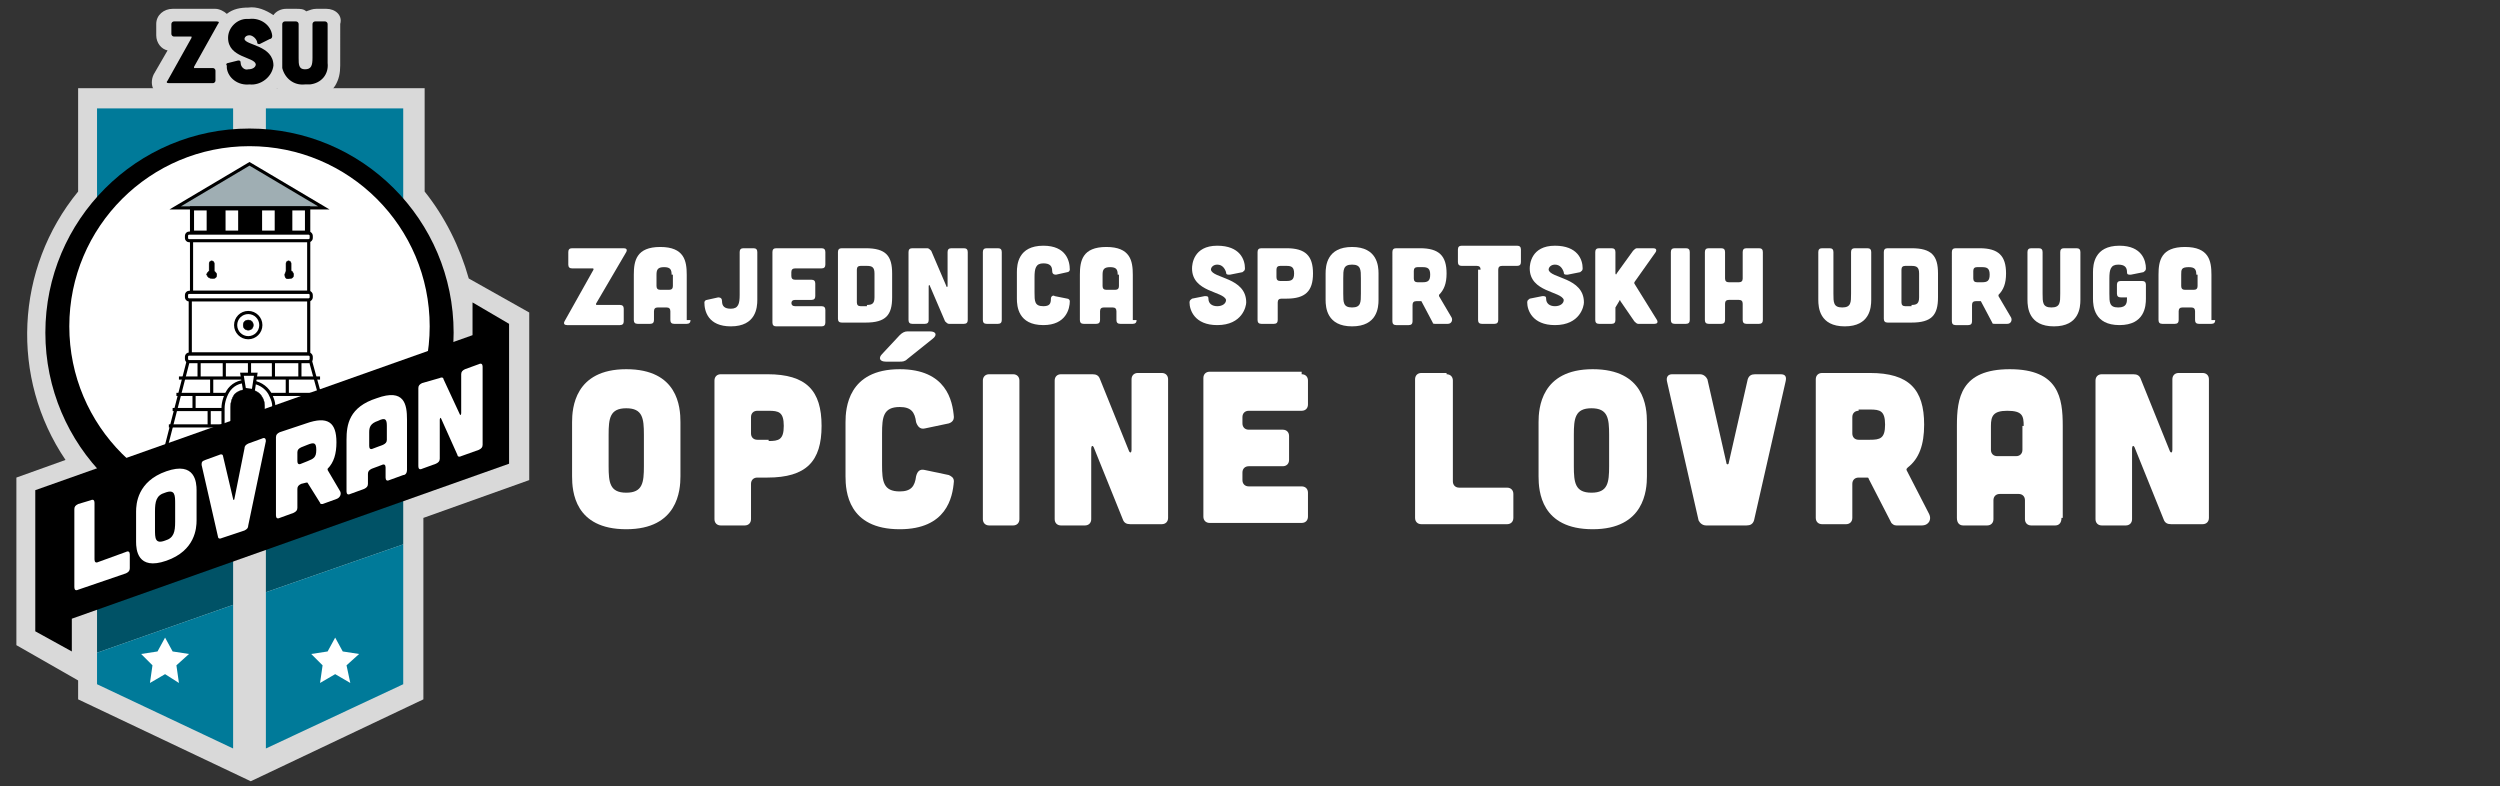 <?xml version="1.0" encoding="utf-8"?>
<!-- Generator: Adobe Illustrator 22.0.0, SVG Export Plug-In . SVG Version: 6.00 Build 0)  -->
<svg version="1.1" id="Layer_1" xmlns="http://www.w3.org/2000/svg" xmlns:xlink="http://www.w3.org/1999/xlink" x="0px" y="0px"
	 viewBox="0 0 198.4 62.4" style="enable-background:new 0 0 198.4 62.4;" xml:space="preserve">
<rect x="0" y="0" width="198.4" height="62.4" fill="#333333" stroke="none"/>
<style type="text/css">
	.st0{fill:#D9D9D9;}
	.st1{fill:#005266;}
	.st2{fill:#007A99;}
	.st3{fill:#FFFFFF;}
	.st4{fill:#9FAEB3;stroke:#000000;stroke-width:0.25;stroke-miterlimit:3.86;}
	.st5{fill:none;stroke:#000000;stroke-width:0.25;stroke-miterlimit:3.86;}
	.st6{fill:none;stroke:#000000;stroke-width:4.000000e-02;stroke-miterlimit:3.86;}
	.st7{fill:none;}
	.st8{fill:none;stroke:#000000;stroke-width:3.000000e-02;stroke-miterlimit:3.86;}
	.st9{enable-background:new    ;}
</style>
<title>Artboard 1</title>
<path class="st0" d="M37.2,22.1c-0.7-2.5-1.9-4.9-3.5-6.9V7H6.2v8.2c-5,6.1-5.4,14.8-1,21.3l-3.9,1.4v13.3l4.9,2.8v1.5l13.7,6.5
	l13.7-6.5V41.1l8.4-3V24.8L37.2,22.1z"/>
<polygon class="st1" points="7.7,44.2 7.7,51.8 18.5,48 18.5,40.4 "/>
<polygon class="st2" points="7.7,54.3 18.5,59.4 18.5,48 7.7,51.8 "/>
<polygon class="st2" points="18.5,8.6 7.7,8.6 7.7,44.2 18.5,40.4 "/>
<polygon class="st1" points="32,35.6 21.1,39.5 21.1,47 32,43.2 "/>
<polygon class="st2" points="21.1,47 21.1,59.4 32,54.3 32,43.2 "/>
<polygon class="st2" points="32,8.6 21.1,8.6 21.1,39.5 32,35.6 "/>
<circle cx="19.8" cy="26.4" r="16.2"/>
<circle class="st3" cx="19.8" cy="25.9" r="14.3"/>
<polygon class="st3" points="26.6,50.6 27.2,51.7 28.5,51.9 27.5,52.8 27.8,54.2 26.6,53.5 25.4,54.2 25.6,52.8 24.7,51.9 26,51.7 
	"/>
<polygon class="st3" points="13.1,50.6 13.7,51.7 15,51.9 14,52.8 14.2,54.2 13.1,53.5 11.9,54.2 12.1,52.8 11.2,51.9 12.5,51.7 "/>
<path class="st0" d="M25.9,0.7h-0.8c-0.3,0-0.5,0.1-0.8,0.2c-0.2-0.2-0.5-0.2-0.8-0.2h-0.8c-0.4,0-0.8,0.2-1,0.5
	c-0.6-0.4-1.3-0.7-2-0.6c-0.6,0-1.2,0.1-1.7,0.5c-0.2-0.2-0.6-0.4-0.9-0.4h-3.4c-0.7,0-1.3,0.5-1.3,1.2c0,0,0,0,0,0.1v0.8
	c0,0.6,0.4,1.1,0.9,1.2l-1.1,1.9c-0.2,0.4-0.2,0.9,0,1.2c0.2,0.4,0.6,0.6,1.1,0.6h3.5c0.4,0,0.8-0.2,1-0.4c0.5,0.4,1.2,0.6,1.9,0.6
	c0.9,0,1.7-0.3,2.3-0.9c0.5,0.7,1.4,1,2.2,1c1,0.1,1.9-0.4,2.4-1.2c0.3-0.5,0.4-1,0.4-1.6V1.9C27.2,1.2,26.6,0.7,25.9,0.7
	C25.9,0.6,25.9,0.6,25.9,0.7z"/>
<path d="M20.6,3.5c-0.1,0-0.2,0-0.2-0.2C20.3,3,20,2.8,19.8,2.8c-0.3,0-0.4,0.2-0.4,0.3c0.1,0.5,2.3,0.5,2.3,2.1
	c-0.1,0.9-1,1.6-1.9,1.5c0,0,0,0,0,0c-0.9,0.1-1.7-0.5-1.8-1.3c0-0.1,0-0.1,0-0.2C17.9,5.1,18,5,18.1,5c0,0,0,0,0,0l0.8-0.2
	c0.1,0,0.2,0,0.2,0.2c0,0.3,0.3,0.6,0.6,0.5c0,0,0,0,0,0c0.4,0,0.6-0.2,0.6-0.4c-0.1-0.6-2.2-0.5-2.2-2.1c0-0.8,0.7-1.5,1.5-1.5
	c0.1,0,0.1,0,0.2,0c0.9-0.1,1.7,0.5,1.8,1.3c0,0,0,0.1,0,0.1c0,0.1-0.1,0.2-0.2,0.2c0,0,0,0,0,0L20.6,3.5z"/>
<path d="M16.9,5.4c0.1,0,0.2,0.1,0.2,0.2c0,0,0,0,0,0v0.8c0,0.1-0.1,0.2-0.2,0.2c0,0,0,0,0,0h-3.5c-0.2,0-0.2-0.1-0.1-0.2L15.2,3
	V2.9h-1.4c-0.1,0-0.2-0.1-0.2-0.2c0,0,0,0,0,0V1.9c0-0.1,0.1-0.2,0.2-0.2c0,0,0,0,0,0h3.4c0.2,0,0.2,0.1,0.1,0.2l-1.9,3.4v0.1H16.9z
	"/>
<path d="M23.5,1.7c0.1,0,0.2,0.1,0.2,0.2c0,0,0,0,0,0v2.7c0,0.5,0,0.9,0.5,0.9s0.6-0.3,0.6-0.9V1.9c0-0.1,0.1-0.2,0.2-0.2
	c0,0,0,0,0,0h0.8c0.1,0,0.2,0.1,0.2,0.2v3.1c0.1,0.9-0.5,1.6-1.4,1.7c-0.1,0-0.2,0-0.4,0c-0.9,0.1-1.6-0.5-1.8-1.3
	c0-0.1,0-0.2,0-0.4V1.9c0-0.1,0.1-0.2,0.2-0.2c0,0,0,0,0,0L23.5,1.7z"/>
<polygon class="st4" points="13.9,16.5 19.8,13 25.7,16.5 "/>
<polygon points="15.2,16.5 24.5,16.5 24.5,18.6 15.2,18.6 "/>
<polygon class="st5" points="15.2,16.5 24.5,16.5 24.5,18.6 15.2,18.6 "/>
<polygon class="st3" points="15.2,19 24.5,19 24.5,23.2 15.2,23.2 "/>
<polygon class="st5" points="15.2,19 24.5,19 24.5,23.2 15.2,23.2 "/>
<polygon class="st3" points="15.1,23.7 24.5,23.7 24.5,28.1 15.1,28.1 "/>
<polygon class="st5" points="15.1,23.7 24.5,23.7 24.5,28.1 15.1,28.1 "/>
<polygon class="st3" points="15.4,16.7 16.4,16.7 16.4,18.3 15.4,18.3 "/>
<polygon class="st3" points="17.9,16.7 18.9,16.7 18.9,18.3 17.9,18.3 "/>
<polygon class="st3" points="20.8,16.7 21.8,16.7 21.8,18.3 20.8,18.3 "/>
<polygon class="st3" points="23.2,16.7 24.2,16.7 24.2,18.3 23.2,18.3 "/>
<circle class="st3" cx="19.7" cy="25.8" r="1"/>
<circle class="st5" cx="19.7" cy="25.8" r="1"/>
<circle cx="19.7" cy="25.8" r="0.4"/>
<circle class="st6" cx="19.7" cy="25.8" r="0.4"/>
<polygon class="st3" points="15,28.4 13.2,35.4 26.5,35.4 24.6,28.5 "/>
<polygon class="st7" points="15,28.4 13.2,35.4 26.5,35.4 24.6,28.5 "/>
<line class="st5" x1="14.2" y1="30" x2="25.4" y2="30"/>
<line class="st5" x1="14" y1="31.3" x2="25.8" y2="31.3"/>
<line class="st5" x1="13.7" y1="32.5" x2="26" y2="32.5"/>
<line class="st5" x1="13.4" y1="33.8" x2="26.4" y2="33.8"/>
<line class="st5" x1="15.8" y1="28.4" x2="15.8" y2="30"/>
<line class="st5" x1="17.8" y1="28.4" x2="17.8" y2="30"/>
<line class="st5" x1="19.8" y1="28.4" x2="19.8" y2="30"/>
<line class="st5" x1="21.7" y1="28.4" x2="21.7" y2="30"/>
<line class="st5" x1="23.8" y1="28.4" x2="23.8" y2="30"/>
<line class="st5" x1="16.8" y1="30" x2="16.8" y2="31.3"/>
<line class="st5" x1="22.8" y1="30" x2="22.8" y2="31.3"/>
<line class="st5" x1="15.4" y1="31.3" x2="15.4" y2="32.6"/>
<line class="st5" x1="24.1" y1="31.3" x2="24.1" y2="32.6"/>
<line class="st5" x1="16.6" y1="32.5" x2="16.6" y2="33.9"/>
<line class="st5" x1="22.9" y1="32.5" x2="22.9" y2="33.9"/>
<polygon class="st5" points="15,28.4 13.2,35.4 26.5,35.4 24.6,28.5 "/>
<path d="M16.4,21.8c0-0.1,0.1-0.2,0.2-0.3v-0.6c0-0.1,0.1-0.2,0.2-0.2s0.2,0.1,0.2,0.2v0.6c0.1,0.1,0.2,0.2,0.2,0.3
	c0,0.2-0.1,0.3-0.3,0.3C16.6,22.1,16.5,22,16.4,21.8z"/>
<path class="st6" d="M16.4,21.8c0-0.1,0.1-0.2,0.2-0.3v-0.6c0-0.1,0.1-0.2,0.2-0.2s0.2,0.1,0.2,0.2v0.6c0.1,0.1,0.2,0.2,0.2,0.3
	c0,0.2-0.1,0.3-0.3,0.3C16.6,22.1,16.5,22,16.4,21.8z"/>
<path d="M22.6,21.8c0-0.1,0.1-0.2,0.1-0.3v-0.6c0-0.1,0.1-0.2,0.2-0.2s0.2,0.1,0.2,0.2v0.6c0.1,0,0.2,0.2,0.2,0.3
	c0,0.2-0.1,0.3-0.3,0.3C22.7,22.2,22.6,22,22.6,21.8C22.6,21.8,22.6,21.8,22.6,21.8z"/>
<path class="st6" d="M22.6,21.8c0-0.1,0.1-0.2,0.1-0.3v-0.6c0-0.1,0.1-0.2,0.2-0.2s0.2,0.1,0.2,0.2v0.6c0.1,0,0.2,0.2,0.2,0.3
	c0,0.2-0.1,0.3-0.3,0.3C22.7,22.2,22.6,22,22.6,21.8C22.6,21.8,22.6,21.8,22.6,21.8z"/>
<path class="st3" d="M14.8,18.7c0-0.1,0.1-0.2,0.2-0.2h9.5c0.1,0,0.2,0.1,0.2,0.2v0.2c0,0.1-0.1,0.2-0.2,0.2h-9.5
	c-0.1,0-0.2-0.1-0.2-0.2V18.7z"/>
<path class="st5" d="M14.8,18.7c0-0.1,0.1-0.2,0.2-0.2h9.5c0.1,0,0.2,0.1,0.2,0.2v0.2c0,0.1-0.1,0.2-0.2,0.2h-9.5
	c-0.1,0-0.2-0.1-0.2-0.2V18.7z"/>
<path class="st3" d="M14.8,23.4c0-0.1,0.1-0.2,0.2-0.2h9.5c0.1,0,0.2,0.1,0.2,0.2v0.2c0,0.1-0.1,0.2-0.2,0.2h-9.5
	c-0.1,0-0.2-0.1-0.2-0.2V23.4z"/>
<path class="st5" d="M14.8,23.4c0-0.1,0.1-0.2,0.2-0.2h9.5c0.1,0,0.2,0.1,0.2,0.2v0.2c0,0.1-0.1,0.2-0.2,0.2h-9.5
	c-0.1,0-0.2-0.1-0.2-0.2V23.4z"/>
<path class="st3" d="M14.8,28.3c0-0.1,0.1-0.2,0.2-0.2h9.5c0.1,0,0.2,0.1,0.2,0.2v0.2c0,0.1-0.1,0.2-0.2,0.2h-9.5
	c-0.1,0-0.2-0.1-0.2-0.2V28.3z"/>
<path class="st5" d="M14.8,28.3c0-0.1,0.1-0.2,0.2-0.2h9.5c0.1,0,0.2,0.1,0.2,0.2v0.2c0,0.1-0.1,0.2-0.2,0.2h-9.5
	c-0.1,0-0.2-0.1-0.2-0.2V28.3z"/>
<path class="st3" d="M17.7,35.4v-3c0-0.5,0.2-1.1,0.5-1.5c0.4-0.5,1-0.7,1.6-0.6c0.7,0,1.3,0.4,1.6,0.9c0.2,0.4,0.4,0.8,0.3,1.3v2.9
	H17.7z"/>
<path class="st5" d="M17.7,35.4v-3c0-0.5,0.2-1.1,0.5-1.5c0.4-0.5,1-0.7,1.6-0.6c0.7,0,1.3,0.4,1.6,0.9c0.2,0.4,0.4,0.8,0.3,1.3v2.9
	H17.7z"/>
<path d="M18.3,35.4v-3.1c0-0.4,0.1-0.7,0.3-1c0.3-0.3,0.7-0.4,1.1-0.4c0.4,0,0.9,0.2,1.1,0.6c0.2,0.3,0.2,0.6,0.2,0.9v3L18.3,35.4z"
	/>
<path class="st8" d="M18.3,35.4v-3.1c0-0.4,0.1-0.7,0.3-1c0.3-0.3,0.7-0.4,1.1-0.4c0.4,0,0.9,0.2,1.1,0.6c0.2,0.3,0.2,0.6,0.2,0.9v3
	L18.3,35.4z"/>
<polygon class="st3" points="19.2,29.7 20.3,29.7 20.1,31 19.4,30.9 "/>
<polygon class="st5" points="19.2,29.7 20.3,29.7 20.1,31 19.4,30.9 "/>
<polygon points="40.4,25.7 37.5,24 37.5,26.6 2.8,38.9 2.8,50.1 5.7,51.7 5.7,49.1 40.4,36.8 "/>
<g class="st9">
	<path class="st3" d="M7.2,39.7c0.2-0.1,0.3,0,0.3,0.2v4.5c0,0.2,0.1,0.3,0.3,0.2l2.2-0.8c0.2-0.1,0.3,0,0.3,0.2v1.1
		c0,0.2-0.1,0.3-0.3,0.4l-3.8,1.3c-0.2,0.1-0.3,0-0.3-0.2v-6.2c0-0.2,0.1-0.3,0.3-0.4L7.2,39.7z"/>
</g>
<g class="st9">
	<path class="st3" d="M15.6,41.3c0,0.6-0.1,2.4-2.4,3.2c-2.3,0.8-2.4-0.9-2.4-1.5v-2.4c0-0.6,0.1-2.4,2.4-3.2
		c2.3-0.8,2.4,0.9,2.4,1.5V41.3z M13.9,40c0-0.7,0-1.2-0.8-0.9c-0.7,0.2-0.8,0.7-0.8,1.5v1.4c0,0.7,0,1.2,0.8,0.9
		c0.7-0.2,0.8-0.7,0.8-1.5V40z"/>
</g>
<g class="st9">
	<path class="st3" d="M17.4,36.1c0.2-0.1,0.3,0,0.3,0.1l0.8,3.4c0,0.1,0.1,0.1,0.1,0l0.8-4c0-0.2,0.1-0.3,0.3-0.4l1.1-0.4
		c0.2-0.1,0.3,0,0.3,0.2l-1.4,6.7c0,0.2-0.1,0.3-0.3,0.4l-1.8,0.6c-0.2,0.1-0.3,0-0.3-0.1L16,36.9c0-0.2,0-0.3,0.3-0.4L17.4,36.1z"
		/>
	<path class="st3" d="M27,39c0.1,0.2,0,0.5-0.3,0.6L25.6,40c-0.1,0-0.2,0-0.2-0.1l-1-1.6c0,0,0,0-0.1,0l-0.4,0.1
		c-0.2,0.1-0.3,0.2-0.3,0.4v1.5c0,0.2-0.1,0.3-0.3,0.4l-1.1,0.4c-0.2,0.1-0.3,0-0.3-0.2v-6.2c0-0.2,0.1-0.3,0.3-0.4l2.1-0.7
		c1.7-0.6,2.4-0.1,2.4,1.5c0,0.9-0.2,1.6-0.7,2.1c0,0,0,0.1,0,0.1L27,39z M23.9,35.5c-0.2,0.1-0.3,0.2-0.3,0.4v0.7
		c0,0.2,0.1,0.3,0.3,0.2l0.5-0.2c0.5-0.2,0.7-0.3,0.7-0.9c0-0.6-0.2-0.6-0.7-0.4L23.9,35.5z"/>
	<path class="st3" d="M32.3,37.3c0,0.2-0.1,0.4-0.3,0.4l-1.1,0.4c-0.2,0.1-0.3,0-0.3-0.2v-0.8c0-0.2-0.1-0.3-0.3-0.2l-0.8,0.3
		c-0.2,0.1-0.3,0.2-0.3,0.4v0.8c0,0.2-0.1,0.3-0.3,0.4l-1.1,0.4c-0.2,0.1-0.3,0-0.3-0.2v-4.1c0-1.2,0.2-2.6,2.4-3.3
		c2.2-0.8,2.4,0.5,2.4,1.7V37.3z M30.7,33.8c0-0.5-0.1-0.7-0.7-0.4c-0.6,0.2-0.7,0.5-0.7,0.9v1.1c0,0.2,0.1,0.3,0.3,0.2l0.8-0.3
		c0.2-0.1,0.3-0.2,0.3-0.4V33.8z"/>
	<path class="st3" d="M34.9,30c0.2-0.1,0.3,0,0.3,0.1l1.3,2.8c0,0.1,0.1,0,0.1-0.1v-3.1c0-0.2,0.1-0.3,0.3-0.4l1.1-0.4
		c0.2-0.1,0.3,0,0.3,0.2v6.2c0,0.2-0.1,0.3-0.3,0.4l-1.4,0.5c-0.2,0.1-0.3,0-0.3-0.1L35,33.2c0-0.1-0.1,0-0.1,0.1v3.1
		c0,0.2-0.1,0.3-0.3,0.4l-1.1,0.4c-0.2,0.1-0.3,0-0.3-0.2v-6.2c0-0.2,0.1-0.3,0.3-0.4L34.9,30z"/>
</g>
<g class="st9">
	<path class="st3" d="M49.2,24.2c0.2,0,0.3,0.1,0.3,0.3v1c0,0.2-0.1,0.3-0.3,0.3h-4.2c-0.2,0-0.3-0.1-0.2-0.3l2.3-4.1
		c0-0.1,0-0.1-0.1-0.1h-1.6c-0.2,0-0.3-0.1-0.3-0.3v-1c0-0.2,0.1-0.3,0.3-0.3h4.1c0.2,0,0.3,0.1,0.2,0.3l-2.4,4.1
		c0,0.1,0,0.1,0.1,0.1H49.2z"/>
	<path class="st3" d="M54.8,25.4c0,0.2-0.1,0.3-0.3,0.3h-1c-0.2,0-0.3-0.1-0.3-0.3v-0.7c0-0.2-0.1-0.3-0.3-0.3h-0.7
		c-0.2,0-0.3,0.1-0.3,0.3v0.7c0,0.2-0.1,0.3-0.3,0.3h-1c-0.2,0-0.3-0.1-0.3-0.3v-3.6c0-1.1,0.2-2.2,2.1-2.2c1.9,0,2.1,1.1,2.1,2.2
		V25.4z M53.3,21.8c0-0.4-0.1-0.6-0.6-0.6s-0.6,0.2-0.6,0.6v0.9c0,0.2,0.1,0.3,0.3,0.3h0.7c0.2,0,0.3-0.1,0.3-0.3V21.8z"/>
	<path class="st3" d="M59.8,19.7c0.2,0,0.3,0.1,0.3,0.3v3.8c0,0.6-0.1,2.1-2.1,2.1c-1.8,0-2.1-1.2-2.1-1.9c0-0.1,0.1-0.2,0.2-0.2
		l0.9-0.2c0.2,0,0.3,0.1,0.3,0.3c0,0.4,0.2,0.6,0.7,0.6c0.6,0,0.7-0.4,0.7-1.1V20c0-0.2,0.1-0.3,0.3-0.3H59.8z"/>
	<path class="st3" d="M65.2,19.7c0.2,0,0.3,0.1,0.3,0.3v1c0,0.2-0.1,0.3-0.3,0.3h-2.1c-0.2,0-0.3,0.1-0.3,0.3v0.3
		c0,0.2,0.1,0.3,0.3,0.3h1.3c0.2,0,0.3,0.1,0.3,0.3v1c0,0.2-0.1,0.3-0.3,0.3h-1.3c-0.2,0-0.3,0.1-0.3,0.3V24c0,0.2,0.1,0.3,0.3,0.3
		h2.1c0.2,0,0.3,0.1,0.3,0.3v1c0,0.2-0.1,0.3-0.3,0.3h-3.6c-0.2,0-0.3-0.1-0.3-0.3V20c0-0.2,0.1-0.3,0.3-0.3H65.2z"/>
	<path class="st3" d="M68.7,19.7c1.6,0,2.1,0.6,2.1,2v1.9c0,1.4-0.5,2-2.1,2h-1.9c-0.2,0-0.3-0.1-0.3-0.3V20c0-0.2,0.1-0.3,0.3-0.3
		H68.7z M68.8,24.2c0.4,0,0.6-0.1,0.6-0.6c0,0,0-1.9,0-1.9c0-0.5-0.2-0.6-0.6-0.6h-0.5c-0.2,0-0.3,0.1-0.3,0.3V24
		c0,0.2,0.1,0.3,0.3,0.3H68.8z"/>
	<path class="st3" d="M73.6,19.7c0.1,0,0.2,0.1,0.3,0.2l1.2,2.8c0,0.1,0.1,0.1,0.1,0V20c0-0.2,0.1-0.3,0.3-0.3h1
		c0.2,0,0.3,0.1,0.3,0.3v5.4c0,0.2-0.1,0.3-0.3,0.3h-1.2c-0.1,0-0.2-0.1-0.3-0.2l-1.2-2.8c0-0.1-0.1-0.1-0.1,0v2.7
		c0,0.2-0.1,0.3-0.3,0.3h-1c-0.2,0-0.3-0.1-0.3-0.3V20c0-0.2,0.1-0.3,0.3-0.3H73.6z"/>
	<path class="st3" d="M79.2,19.7c0.2,0,0.3,0.1,0.3,0.3v5.4c0,0.2-0.1,0.3-0.3,0.3h-0.9c-0.2,0-0.3-0.1-0.3-0.3V20
		c0-0.2,0.1-0.3,0.3-0.3H79.2z"/>
	<path class="st3" d="M80.7,21.6c0-0.6,0.1-2.1,2.1-2.1c1.8,0,2.1,1.2,2.1,1.9c0,0.1-0.1,0.2-0.2,0.2l-0.9,0.2
		c-0.2,0-0.3-0.1-0.3-0.3c0-0.4-0.2-0.6-0.7-0.6c-0.6,0-0.7,0.4-0.7,1.1v1.2c0,0.7,0,1.1,0.7,1.1c0.5,0,0.6-0.2,0.6-0.6
		c0-0.2,0.2-0.3,0.3-0.2l1,0.2c0.1,0,0.2,0.1,0.2,0.2c0,0.6-0.3,1.9-2.1,1.9c-2,0-2.1-1.5-2.1-2.1V21.6z"/>
	<path class="st3" d="M90.2,25.4c0,0.2-0.1,0.3-0.3,0.3h-1c-0.2,0-0.3-0.1-0.3-0.3v-0.7c0-0.2-0.1-0.3-0.3-0.3h-0.7
		c-0.2,0-0.3,0.1-0.3,0.3v0.7c0,0.2-0.1,0.3-0.3,0.3h-1c-0.2,0-0.3-0.1-0.3-0.3v-3.6c0-1.1,0.2-2.2,2.1-2.2c1.9,0,2.1,1.1,2.1,2.2
		V25.4z M88.7,21.8c0-0.4-0.1-0.6-0.6-0.6s-0.6,0.2-0.6,0.6v0.9c0,0.2,0.1,0.3,0.3,0.3h0.7c0.2,0,0.3-0.1,0.3-0.3V21.8z"/>
	<path class="st3" d="M97.6,21.8c-0.2,0-0.3,0-0.3-0.2c-0.1-0.3-0.3-0.6-0.7-0.6c-0.3,0-0.5,0.2-0.5,0.4c0.1,0.7,2.8,0.6,2.8,2.6
		c0,0.3-0.3,1.8-2.3,1.8c-1.8,0-2.2-1.2-2.2-1.8c0-0.2,0.1-0.2,0.2-0.3l1-0.2c0.2,0,0.3,0,0.3,0.2c0,0.4,0.3,0.6,0.7,0.6
		c0.4,0,0.7-0.2,0.7-0.5c-0.2-0.7-2.7-0.6-2.7-2.5c0-0.3,0.1-1.8,2-1.8c1.8,0,2.2,1.1,2.2,1.8c0,0.2-0.1,0.2-0.2,0.3L97.6,21.8z"/>
	<path class="st3" d="M102.1,19.7c1.5,0,2.1,0.6,2.1,2c0,1.4-0.6,2-2.1,2h-0.4c-0.2,0-0.3,0.1-0.3,0.3v1.4c0,0.2-0.1,0.3-0.3,0.3h-1
		c-0.2,0-0.3-0.1-0.3-0.3V20c0-0.2,0.1-0.3,0.3-0.3H102.1z M102.1,22.3c0.4,0,0.6-0.1,0.6-0.6c0-0.5-0.2-0.6-0.6-0.6h-0.5
		c-0.2,0-0.3,0.1-0.3,0.3v0.6c0,0.2,0.1,0.3,0.3,0.3H102.1z"/>
	<path class="st3" d="M109.4,23.8c0,0.6-0.1,2.1-2.1,2.1c-2,0-2.1-1.5-2.1-2.1v-2.1c0-0.6,0.1-2.1,2.1-2.1c2,0,2.1,1.5,2.1,2.1V23.8
		z M108,22.1c0-0.7,0-1.1-0.7-1.1s-0.7,0.4-0.7,1.1v1.2c0,0.7,0,1.1,0.7,1.1s0.7-0.4,0.7-1.1V22.1z"/>
</g>
<g class="st9">
	<path class="st3" d="M115.2,25.2c0.1,0.2,0,0.5-0.3,0.5h-1c-0.1,0-0.2,0-0.2-0.1l-0.9-1.7c0,0,0,0-0.1,0h-0.3
		c-0.2,0-0.3,0.1-0.3,0.3v1.3c0,0.2-0.1,0.3-0.3,0.3h-1c-0.2,0-0.3-0.1-0.3-0.3V20c0-0.2,0.1-0.3,0.3-0.3h1.9c1.5,0,2.1,0.6,2.1,2
		c0,0.8-0.2,1.3-0.6,1.7c0,0,0,0.1,0,0.1L115.2,25.2z M112.5,21.2c-0.2,0-0.3,0.1-0.3,0.3v0.6c0,0.2,0.1,0.3,0.3,0.3h0.4
		c0.4,0,0.6-0.1,0.6-0.6c0-0.5-0.2-0.6-0.6-0.6H112.5z"/>
</g>
<g class="st9">
	<path class="st3" d="M117.5,21.4c0-0.2-0.1-0.3-0.3-0.3H116c-0.2,0-0.3-0.1-0.3-0.3v-1c0-0.2,0.1-0.3,0.3-0.3h4.4
		c0.2,0,0.3,0.1,0.3,0.3v1c0,0.2-0.1,0.3-0.3,0.3h-1.2c-0.2,0-0.3,0.1-0.3,0.3v4c0,0.2-0.1,0.3-0.3,0.3h-1c-0.2,0-0.3-0.1-0.3-0.3
		V21.4z"/>
</g>
<g class="st9">
	<path class="st3" d="M124.4,21.8c-0.2,0-0.3,0-0.3-0.2c-0.1-0.3-0.3-0.6-0.7-0.6c-0.3,0-0.5,0.2-0.5,0.4c0.1,0.7,2.8,0.6,2.8,2.6
		c0,0.3-0.3,1.8-2.3,1.8c-1.8,0-2.2-1.2-2.2-1.8c0-0.2,0.1-0.2,0.2-0.3l1-0.2c0.2,0,0.3,0,0.3,0.2c0,0.4,0.3,0.6,0.7,0.6
		c0.4,0,0.7-0.2,0.7-0.5c-0.2-0.7-2.7-0.6-2.7-2.5c0-0.3,0.1-1.8,2-1.8c1.8,0,2.2,1.1,2.2,1.8c0,0.2-0.1,0.2-0.2,0.3L124.4,21.8z"/>
	<path class="st3" d="M131.5,25.4c0.1,0.2,0,0.3-0.2,0.3h-1.3c-0.1,0-0.2-0.1-0.3-0.2l-1.1-1.6c0-0.1-0.1-0.1-0.1,0l-0.3,0.5
		c0,0,0,0.1,0,0.1v0.9c0,0.2-0.1,0.3-0.3,0.3h-1c-0.2,0-0.3-0.1-0.3-0.3V20c0-0.2,0.1-0.3,0.3-0.3h1c0.2,0,0.3,0.1,0.3,0.3v1.7
		c0,0.1,0.1,0.1,0.1,0l1.3-1.8c0.1-0.1,0.2-0.2,0.3-0.2h1.3c0.2,0,0.3,0.1,0.2,0.3l-1.7,2.4c0,0,0,0.1,0,0.1L131.5,25.4z"/>
	<path class="st3" d="M133.8,19.7c0.2,0,0.3,0.1,0.3,0.3v5.4c0,0.2-0.1,0.3-0.3,0.3h-0.9c-0.2,0-0.3-0.1-0.3-0.3V20
		c0-0.2,0.1-0.3,0.3-0.3H133.8z"/>
	<path class="st3" d="M136.6,19.7c0.2,0,0.3,0.1,0.3,0.3v2.1c0,0.2,0.1,0.3,0.3,0.3h0.8c0.2,0,0.3-0.1,0.3-0.3V20
		c0-0.2,0.1-0.3,0.3-0.3h1c0.2,0,0.3,0.1,0.3,0.3v5.4c0,0.2-0.1,0.3-0.3,0.3h-1c-0.2,0-0.3-0.1-0.3-0.3v-1.3c0-0.2-0.1-0.3-0.3-0.3
		h-0.8c-0.2,0-0.3,0.1-0.3,0.3v1.3c0,0.2-0.1,0.3-0.3,0.3h-1c-0.2,0-0.3-0.1-0.3-0.3V20c0-0.2,0.1-0.3,0.3-0.3H136.6z"/>
	<path class="st3" d="M145.2,19.7c0.2,0,0.3,0.1,0.3,0.3v3.3c0,0.7,0,1.1,0.7,1.1s0.7-0.4,0.7-1.1V20c0-0.2,0.1-0.3,0.3-0.3h1
		c0.2,0,0.3,0.1,0.3,0.3v3.8c0,0.6-0.1,2.1-2.1,2.1c-2,0-2.1-1.5-2.1-2.1V20c0-0.2,0.1-0.3,0.3-0.3H145.2z"/>
	<path class="st3" d="M151.7,19.7c1.6,0,2.1,0.6,2.1,2v1.9c0,1.4-0.5,2-2.1,2h-1.9c-0.2,0-0.3-0.1-0.3-0.3V20c0-0.2,0.1-0.3,0.3-0.3
		H151.7z M151.7,24.2c0.4,0,0.6-0.1,0.6-0.6c0,0,0-1.9,0-1.9c0-0.5-0.2-0.6-0.6-0.6h-0.5c-0.2,0-0.3,0.1-0.3,0.3V24
		c0,0.2,0.1,0.3,0.3,0.3H151.7z"/>
	<path class="st3" d="M159.6,25.2c0.1,0.2,0,0.5-0.3,0.5h-1c-0.1,0-0.2,0-0.2-0.1l-0.9-1.7c0,0,0,0-0.1,0h-0.3
		c-0.2,0-0.3,0.1-0.3,0.3v1.3c0,0.2-0.1,0.3-0.3,0.3h-1c-0.2,0-0.3-0.1-0.3-0.3V20c0-0.2,0.1-0.3,0.3-0.3h1.9c1.5,0,2.1,0.6,2.1,2
		c0,0.8-0.2,1.3-0.6,1.7c0,0,0,0.1,0,0.1L159.6,25.2z M156.9,21.2c-0.2,0-0.3,0.1-0.3,0.3v0.6c0,0.2,0.1,0.3,0.3,0.3h0.4
		c0.4,0,0.6-0.1,0.6-0.6c0-0.5-0.2-0.6-0.6-0.6H156.9z"/>
	<path class="st3" d="M161.8,19.7c0.2,0,0.3,0.1,0.3,0.3v3.3c0,0.7,0,1.1,0.7,1.1s0.7-0.4,0.7-1.1V20c0-0.2,0.1-0.3,0.3-0.3h1
		c0.2,0,0.3,0.1,0.3,0.3v3.8c0,0.6-0.1,2.1-2.1,2.1c-2,0-2.1-1.5-2.1-2.1V20c0-0.2,0.1-0.3,0.3-0.3H161.8z"/>
	<path class="st3" d="M166.1,21.6c0-0.6,0.1-2.1,2.1-2.1c1.8,0,2.1,1.2,2.1,1.8c0,0.2-0.1,0.2-0.2,0.3l-1,0.2c-0.2,0-0.3,0-0.3-0.2
		c0-0.4-0.2-0.6-0.7-0.6c-0.6,0-0.7,0.4-0.7,1.1v1.2c0,0.7,0,1.1,0.7,1.1s0.7-0.4,0.7-0.8h-0.5c-0.2,0-0.3-0.1-0.3-0.3v-0.7
		c0-0.2,0.1-0.3,0.3-0.3h1.7c0.2,0,0.3,0.1,0.3,0.3v1.1c0,0.6-0.1,2.1-2.1,2.1c-2,0-2.1-1.5-2.1-2.1V21.6z"/>
	<path class="st3" d="M175.8,25.4c0,0.2-0.1,0.3-0.3,0.3h-1c-0.2,0-0.3-0.1-0.3-0.3v-0.7c0-0.2-0.1-0.3-0.3-0.3h-0.7
		c-0.2,0-0.3,0.1-0.3,0.3v0.7c0,0.2-0.1,0.3-0.3,0.3h-1c-0.2,0-0.3-0.1-0.3-0.3v-3.6c0-1.1,0.2-2.2,2.1-2.2c1.9,0,2.1,1.1,2.1,2.2
		V25.4z M174.3,21.8c0-0.4-0.1-0.6-0.6-0.6c-0.6,0-0.6,0.2-0.6,0.6v0.9c0,0.2,0.1,0.3,0.3,0.3h0.7c0.2,0,0.3-0.1,0.3-0.3V21.8z"/>
</g>
<g class="st9">
	<path class="st3" d="M54,37.8c0,1.1-0.2,4.2-4.3,4.2s-4.3-3-4.3-4.2v-4.3c0-1.1,0.2-4.2,4.3-4.2s4.3,3,4.3,4.2V37.8z M51.1,34.5
		c0-1.3-0.1-2.1-1.4-2.1c-1.3,0-1.4,0.8-1.4,2.1v2.5c0,1.3,0.1,2.1,1.4,2.1c1.3,0,1.4-0.8,1.4-2.1V34.5z"/>
	<path class="st3" d="M60.9,29.7c3.1,0,4.3,1.3,4.3,4.1s-1.2,4.1-4.3,4.1h-0.8c-0.3,0-0.5,0.2-0.5,0.5v2.8c0,0.3-0.2,0.5-0.5,0.5
		h-1.9c-0.3,0-0.5-0.2-0.5-0.5v-11c0-0.3,0.2-0.5,0.5-0.5H60.9z M61,35c0.8,0,1.2-0.1,1.2-1.2c0-1.1-0.4-1.2-1.2-1.2h-0.9
		c-0.3,0-0.5,0.2-0.5,0.5v1.3c0,0.3,0.2,0.5,0.5,0.5H61z"/>
	<path class="st3" d="M67.1,33.5c0-1.1,0.2-4.2,4.3-4.2c3.7,0,4.2,2.5,4.3,3.8c0,0.2-0.1,0.4-0.4,0.5l-1.9,0.4
		c-0.4,0.1-0.6-0.2-0.7-0.5c-0.1-0.8-0.4-1.2-1.3-1.2c-1.3,0-1.4,0.8-1.4,2.1v2.5c0,1.3,0.1,2.1,1.4,2.1c0.9,0,1.2-0.4,1.3-1.2
		c0.1-0.4,0.3-0.6,0.7-0.5l1.9,0.4c0.2,0.1,0.4,0.2,0.4,0.5c-0.1,1.3-0.6,3.8-4.3,3.8c-4.1,0-4.3-3-4.3-4.2V33.5z"/>
	<path class="st3" d="M80.4,29.7c0.3,0,0.5,0.2,0.5,0.5v11c0,0.3-0.2,0.5-0.5,0.5h-1.9c-0.3,0-0.5-0.2-0.5-0.5v-11
		c0-0.3,0.2-0.5,0.5-0.5H80.4z"/>
	<path class="st3" d="M86.7,29.7c0.3,0,0.5,0.1,0.6,0.4l2.3,5.7c0.1,0.2,0.2,0.1,0.2-0.1v-5.6c0-0.3,0.2-0.5,0.5-0.5h1.9
		c0.3,0,0.5,0.2,0.5,0.5v11c0,0.3-0.2,0.5-0.5,0.5h-2.5c-0.3,0-0.5-0.1-0.6-0.4l-2.3-5.7c-0.1-0.2-0.2-0.1-0.2,0.1v5.6
		c0,0.3-0.2,0.5-0.5,0.5h-1.9c-0.3,0-0.5-0.2-0.5-0.5v-11c0-0.3,0.2-0.5,0.5-0.5H86.7z"/>
	<path class="st3" d="M103.3,29.7c0.3,0,0.5,0.2,0.5,0.5v1.9c0,0.3-0.2,0.5-0.5,0.5h-4.2c-0.3,0-0.5,0.2-0.5,0.5v0.5
		c0,0.3,0.2,0.5,0.5,0.5h2.7c0.3,0,0.5,0.2,0.5,0.5v1.9c0,0.3-0.2,0.5-0.5,0.5h-2.7c-0.3,0-0.5,0.2-0.5,0.5v0.6
		c0,0.3,0.2,0.5,0.5,0.5h4.2c0.3,0,0.5,0.2,0.5,0.5v1.9c0,0.3-0.2,0.5-0.5,0.5H96c-0.3,0-0.5-0.2-0.5-0.5v-11c0-0.3,0.2-0.5,0.5-0.5
		H103.3z"/>
	<path class="st3" d="M114.8,29.7c0.3,0,0.5,0.2,0.5,0.5v8c0,0.3,0.2,0.5,0.5,0.5h3.8c0.3,0,0.5,0.2,0.5,0.5v1.9
		c0,0.3-0.2,0.5-0.5,0.5h-6.8c-0.3,0-0.5-0.2-0.5-0.5v-11c0-0.3,0.2-0.5,0.5-0.5H114.8z"/>
</g>
<g class="st9">
	<path class="st3" d="M130.7,37.8c0,1.1-0.2,4.2-4.3,4.2c-4.1,0-4.3-3-4.3-4.2v-4.3c0-1.1,0.2-4.2,4.3-4.2c4.1,0,4.3,3,4.3,4.2V37.8
		z M127.7,34.5c0-1.3-0.1-2.1-1.4-2.1s-1.4,0.8-1.4,2.1v2.5c0,1.3,0.1,2.1,1.4,2.1s1.4-0.8,1.4-2.1V34.5z"/>
</g>
<g class="st9">
	<path class="st3" d="M134.9,29.7c0.3,0,0.5,0.2,0.6,0.4l1.5,6.6c0,0.2,0.2,0.2,0.2,0l1.5-6.6c0.1-0.3,0.3-0.4,0.6-0.4h2
		c0.4,0,0.5,0.2,0.4,0.6l-2.5,11c-0.1,0.3-0.3,0.4-0.6,0.4h-3.2c-0.3,0-0.5-0.2-0.6-0.4l-2.5-11c-0.1-0.4,0.1-0.6,0.4-0.6H134.9z"/>
	<path class="st3" d="M153.1,40.8c0.2,0.4,0,0.9-0.6,0.9h-2c-0.2,0-0.3-0.1-0.4-0.2l-1.8-3.5c0-0.1-0.1-0.1-0.1-0.1h-0.7
		c-0.3,0-0.5,0.2-0.5,0.5v2.7c0,0.3-0.2,0.5-0.5,0.5h-1.9c-0.3,0-0.5-0.2-0.5-0.5v-11c0-0.3,0.2-0.5,0.5-0.5h3.8
		c3.1,0,4.3,1.3,4.3,4.1c0,1.6-0.4,2.7-1.3,3.4c-0.1,0.1-0.1,0.1-0.1,0.2L153.1,40.8z M147.5,32.6c-0.3,0-0.5,0.2-0.5,0.5v1.3
		c0,0.3,0.2,0.5,0.5,0.5h0.9c0.8,0,1.2-0.1,1.2-1.2c0-1.1-0.4-1.2-1.2-1.2H147.5z"/>
	<path class="st3" d="M163.6,41.1c0,0.4-0.2,0.6-0.5,0.6h-1.9c-0.3,0-0.5-0.2-0.5-0.5v-1.5c0-0.3-0.2-0.5-0.5-0.5h-1.5
		c-0.3,0-0.5,0.2-0.5,0.5v1.5c0,0.3-0.2,0.5-0.5,0.5h-1.9c-0.3,0-0.5-0.2-0.5-0.6v-7.3c0-2.2,0.3-4.5,4.2-4.5c3.9,0,4.2,2.3,4.2,4.5
		V41.1z M160.6,33.8c0-0.8-0.1-1.2-1.3-1.2c-1.1,0-1.3,0.4-1.3,1.2v1.9c0,0.3,0.2,0.5,0.5,0.5h1.5c0.3,0,0.5-0.2,0.5-0.5V33.8z"/>
	<path class="st3" d="M169.3,29.7c0.3,0,0.5,0.1,0.6,0.4l2.3,5.7c0.1,0.2,0.2,0.1,0.2-0.1v-5.6c0-0.3,0.2-0.5,0.5-0.5h1.9
		c0.3,0,0.5,0.2,0.5,0.5v11c0,0.3-0.2,0.5-0.5,0.5h-2.5c-0.3,0-0.5-0.1-0.6-0.4l-2.3-5.7c-0.1-0.2-0.2-0.1-0.2,0.1v5.6
		c0,0.3-0.2,0.5-0.5,0.5h-1.9c-0.3,0-0.5-0.2-0.5-0.5v-11c0-0.3,0.2-0.5,0.5-0.5H169.3z"/>
</g>
<g class="st9">
	<path class="st3" d="M72,28.5c-0.2,0.2-0.4,0.2-0.6,0.2h-1.1c-0.5,0-0.6-0.3-0.3-0.6l1.4-1.5c0.2-0.2,0.4-0.3,0.6-0.3h1.8
		c0.5,0,0.6,0.3,0.2,0.6L72,28.5z"/>
</g>
</svg>
